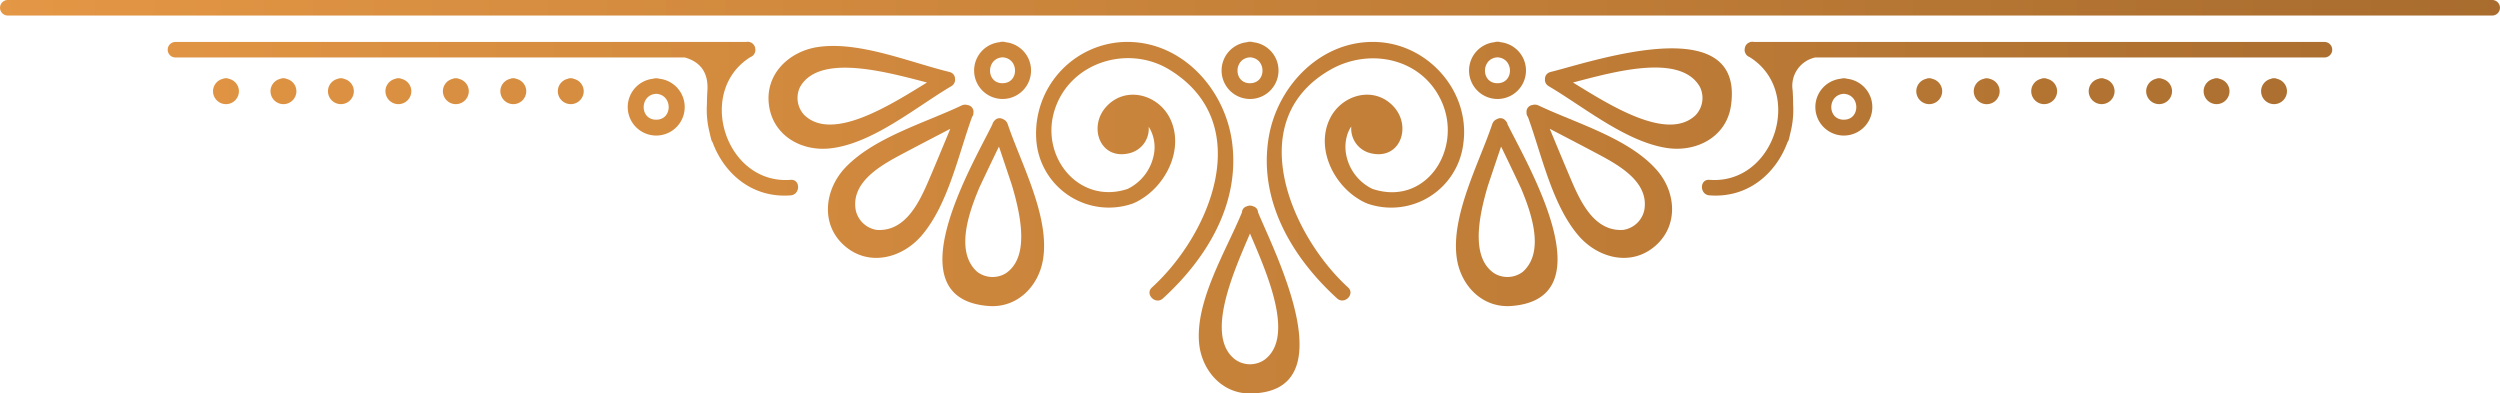 <svg xmlns="http://www.w3.org/2000/svg" xmlns:xlink="http://www.w3.org/1999/xlink" width="391.988" height="61.693" viewBox="0 0 391.988 61.693"><defs><linearGradient id="a" y1=".5" x2="1.003" y2=".5" gradientUnits="objectBoundingBox"><stop offset="0" stop-color="#e49745"/><stop offset="1" stop-color="#a86c2e"/></linearGradient><linearGradient id="b" x1="-6.423" y1=".5" x2="6.28" y2=".5" xlink:href="#a"/><linearGradient id="c" x1="-5.254" y1=".5" x2="7.45" y2=".5" xlink:href="#a"/><linearGradient id="d" x1="-11.904" y1=".5" x2="12.974" y2=".5" xlink:href="#a"/><linearGradient id="e" x1="-14.341" y1=".5" x2="10.338" y2=".5" xlink:href="#a"/><linearGradient id="f" x1="-9.279" y1=".5" x2="15.382" y2=".5" xlink:href="#a"/><linearGradient id="g" x1="-10.489" y1=".5" x2="6.729" y2=".5" xlink:href="#a"/><linearGradient id="h" x1="-5.693" y1=".5" x2="11.527" y2=".5" xlink:href="#a"/><linearGradient id="i" x1="-8.271" y1=".5" x2="5.143" y2=".5" xlink:href="#a"/><linearGradient id="j" x1="-4.125" y1=".5" x2="9.316" y2=".5" xlink:href="#a"/><linearGradient id="k" x1="-21.482" y1=".5" x2="22.577" y2=".5" xlink:href="#a"/><linearGradient id="l" x1="-25.83" y1=".5" x2="18.228" y2=".5" xlink:href="#a"/><linearGradient id="m" x1="-17.133" y1=".5" x2="26.925" y2=".5" xlink:href="#a"/><linearGradient id="n" x1="-31.917" y1=".5" x2="12.142" y2=".5" xlink:href="#a"/><linearGradient id="o" x1="-11.048" y1=".5" x2="33.011" y2=".5" xlink:href="#a"/><linearGradient id="p" x1="-87.432" y1=".5" x2="9.478" y2=".5" xlink:href="#a"/><linearGradient id="q" x1="-8.265" y1=".5" x2="88.572" y2=".5" xlink:href="#a"/><linearGradient id="r" x1="-85.208" y1=".5" x2="11.699" y2=".5" xlink:href="#a"/><linearGradient id="s" x1="-10.484" y1=".5" x2="86.35" y2=".5" xlink:href="#a"/><linearGradient id="t" x1="-82.99" y1=".5" x2="13.921" y2=".5" xlink:href="#a"/><linearGradient id="u" x1="-12.704" y1=".5" x2="84.133" y2=".5" xlink:href="#a"/><linearGradient id="v" x1="-80.769" y1=".5" x2="16.142" y2=".5" xlink:href="#a"/><linearGradient id="w" x1="-14.923" y1=".5" x2="81.914" y2=".5" xlink:href="#a"/><linearGradient id="x" x1="-78.547" y1=".5" x2="18.363" y2=".5" xlink:href="#a"/><linearGradient id="y" x1="-17.143" y1=".5" x2="79.694" y2=".5" xlink:href="#a"/><linearGradient id="z" x1="-76.268" y1=".5" x2="20.569" y2=".5" xlink:href="#a"/><linearGradient id="A" x1="-19.362" y1=".5" x2="77.473" y2=".5" xlink:href="#a"/><linearGradient id="B" x1="-74.051" y1=".5" x2="22.789" y2=".5" xlink:href="#a"/><linearGradient id="C" x1="-21.582" y1=".5" x2="75.256" y2=".5" xlink:href="#a"/><linearGradient id="D" x1="-2.702" y1=".5" x2="1.276" y2=".5" xlink:href="#a"/><linearGradient id="E" x1="-.268" y1=".5" x2="3.71" y2=".5" xlink:href="#a"/></defs><g data-name="Group 38"><g data-name="Group 18"><g data-name="Group 17"><g data-name="Group 15"><g data-name="Group 14"><path data-name="Path 2846" d="M455.371 712.589h389.636a1.219 1.219 0 0 0 0-2.436H455.371a1.219 1.219 0 0 0 0 2.436z" transform="translate(-454.195 -710.153)" fill="url(#a)"/></g></g><g data-name="Group 16"><path data-name="Path 2847" d="M537.2 712.346c-8.765-.488-15.8 6.747-17.154 15.012-1.618 9.868 3.675 18.748 10.725 25.177 1.157 1.055 2.884-.663 1.724-1.721-8.934-8.147-16.709-26.134-2.8-34.114 6.241-3.581 14.591-1.806 17.566 5.181 3.148 7.4-2.608 16.269-10.946 13.485a7.515 7.515 0 0 1-4.048-5.057 6.5 6.5 0 0 1 .121-3.472 5.3 5.3 0 0 1 .618-1.269 3.963 3.963 0 0 0 2.936 4.181c4.669 1.227 6.571-4.05 3.772-7.208-3.054-3.448-8.292-2-10.122 1.93-2.118 4.554.582 10.11 4.626 12.531.061.036.118.076.176.112l.015.009.021.009a8.6 8.6 0 0 0 .815.421.776.776 0 0 0 .088.027 1.059 1.059 0 0 0 .2.094 11.382 11.382 0 0 0 15.036-9.395c1.131-8.047-5.338-15.488-13.369-15.933z" transform="translate(-321.129 -705.75)" fill="url(#b)"/><path data-name="Path 2848" d="M538.572 728.124c-1.1-8.574-8.183-16.284-17.275-15.778a14.358 14.358 0 0 0-13.44 15.23 11.408 11.408 0 0 0 15.106 10.1 1.136 1.136 0 0 0 .2-.094c.027-.009.057-.015.088-.027a8.658 8.658 0 0 0 .815-.421l.021-.009.012-.009c.061-.036.115-.073.176-.109 4.051-2.427 6.738-7.977 4.629-12.534-1.824-3.938-7.071-5.375-10.125-1.93-2.805 3.163-.876 8.428 3.775 7.208a3.954 3.954 0 0 0 2.936-4.126 7.307 7.307 0 0 1 .376.688 6.054 6.054 0 0 1 .361 4 7.514 7.514 0 0 1-4.048 5.06c-7.617 2.533-13.764-5.045-11.443-12.364 2.387-7.535 11.546-10.331 18.063-6.3 13.57 8.383 6.417 25.71-2.8 34.114-1.16 1.057.567 2.775 1.721 1.721 6.853-6.257 12.085-14.807 10.852-24.42z" transform="translate(-345.379 -705.75)" fill="url(#c)"/><path data-name="Path 2849" d="M524.8 720.919a1.194 1.194 0 0 0-1.063 0 1 1 0 0 0-.73.936c-2.475 6.014-7.3 13.779-6.723 20.456.367 4.235 3.53 7.968 7.986 7.938 15.182-.1 3.89-22.035 1.26-28.394a.991.991 0 0 0-.73-.936zm1.812 23.995a4 4 0 0 1-4.684 0c-4.745-3.651-.273-13.643 2.339-19.741 2.611 6.104 7.071 16.105 2.344 19.741z" transform="translate(-328.274 -688.556)" fill="url(#d)"/><path data-name="Path 2850" d="M537.367 716.716a1.114 1.114 0 0 0-.082-.106l-.055-.057a1.035 1.035 0 0 0-1.23-.153l-.082.036a1.156 1.156 0 0 0-.5.4l-.033.049a1.262 1.262 0 0 0-.146.294c-2.057 6.129-6.529 14.385-5.565 21.041.621 4.29 3.993 7.835 8.544 7.493 15.039-1.124 2.518-22.183-.585-28.482a.99.99 0 0 0-.266-.515zm-.86 4.326l.112-.318.233.467q1.463 3.018 2.89 6.056c2.1 4.951 3.433 10.249.306 13.088a3.988 3.988 0 0 1-4.511.248c-3.527-2.387-2.612-8.268-.991-13.706q.973-2.917 1.961-5.834z" transform="translate(-301.256 -697.735)" fill="url(#e)"/><path data-name="Path 2851" d="M513.057 716.887l-.033-.042a1.134 1.134 0 0 0-.5-.406l-.061-.027a1.039 1.039 0 0 0-1.245.145l-.052.052c-.027.033-.055.07-.082.106a1.017 1.017 0 0 0-.276.518c-3.117 6.341-15.621 27.358-.581 28.482 4.475.336 7.841-3.1 8.522-7.332 1.076-6.7-3.478-15.048-5.547-21.2a1.394 1.394 0 0 0-.145-.296zm.8 9.865c1.639 5.478 2.6 11.437-.948 13.834a3.984 3.984 0 0 1-4.508-.248c-3.157-2.866-1.751-8.271.4-13.279q1.341-2.849 2.712-5.69l.321-.639.1.282q.966 2.866 1.923 5.739z" transform="translate(-355.202 -697.736)" fill="url(#f)"/><path data-name="Path 2852" d="M535.062 715.691a1.473 1.473 0 0 0-.309-.1l-.07-.009a1.352 1.352 0 0 0-.309-.009h-.006a1.422 1.422 0 0 0-.236.054 1.066 1.066 0 0 0-.936 1.012.964.964 0 0 0 0 .1.84.84 0 0 0 .012.094.923.923 0 0 0 .212.655c2.151 5.926 3.754 13.658 7.85 18.523 3.069 3.645 8.371 5.05 12.2 1.636 3.59-3.2 3.163-8.4.152-11.824-4.402-5.011-12.688-7.341-18.56-10.132zm16.609 16.409a3.98 3.98 0 0 1-3.312 3.109c-4.644.306-6.811-4.66-8.3-8.162-1.088-2.557-2.151-5.123-3.215-7.689 2.4 1.251 4.808 2.5 7.2 3.769 3.298 1.757 8.427 4.408 7.627 8.973z" transform="translate(-293.849 -699.162)" fill="url(#g)"/><path data-name="Path 2853" d="M519.858 716.831a.83.83 0 0 0 .009-.091c0-.033.006-.067.006-.1a1.07 1.07 0 0 0-.924-1.006l-.024-.006a1.181 1.181 0 0 0-.209-.048h-.036a1.321 1.321 0 0 0-.288.006l-.079.012a1.4 1.4 0 0 0-.306.1c-5.744 2.73-13.63 4.99-18.148 9.65-3.317 3.417-4.069 8.916-.266 12.3 3.775 3.366 9.025 2.054 12.106-1.512 4.175-4.833 5.79-12.7 7.947-18.648a.951.951 0 0 0 .212-.657zm-15.148 18.381a3.987 3.987 0 0 1-3.31-3.112c-.8-4.569 4.329-7.22 7.632-8.974 2.393-1.27 4.8-2.518 7.2-3.769-1.063 2.566-2.124 5.132-3.215 7.689-1.497 3.506-3.663 8.472-8.308 8.166z" transform="translate(-367.229 -699.162)" fill="url(#h)"/><path data-name="Path 2854" d="M563.314 721.658c2.236-15.288-22.068-6.808-28.291-5.3l-.03.012a1.239 1.239 0 0 0-.282.112l-.057.036a1.057 1.057 0 0 0-.494.945 1.081 1.081 0 0 0 .27.866l.042.049a1.3 1.3 0 0 0 .261.206c5.484 3.227 12.031 8.674 18.484 9.686 4.607.722 9.373-1.662 10.097-6.612zm-4.847-2.921a3.922 3.922 0 0 1-.676 4.375c-4.417 4.269-13.585-1.63-19.244-5.1 6.395-1.678 16.917-4.659 19.92.725z" transform="translate(-291.91 -705.073)" fill="url(#i)"/><path data-name="Path 2855" d="M522.634 718.84a1.319 1.319 0 0 0 .264-.206l.039-.049a1.084 1.084 0 0 0 .273-.863 1.056 1.056 0 0 0-.494-.948l-.061-.036a1.186 1.186 0 0 0-.276-.112l-.046-.015c-6.178-1.5-14.036-4.823-20.5-3.929-4.617.636-8.5 4.284-7.78 9.231.682 4.684 5.029 7.135 9.465 6.692 6.682-.67 13.542-6.487 19.116-9.765zm-23.056 4.526a3.915 3.915 0 0 1-.676-4.375c2.972-5.335 13.515-2.39 19.914-.727-5.659 3.475-14.826 9.365-19.237 5.102z" transform="translate(-373.468 -705.328)" fill="url(#j)"/><path data-name="Path 2856" d="M521.879 712.316a1.2 1.2 0 0 0-.482.07 4.463 4.463 0 1 0 .976 0 1.207 1.207 0 0 0-.494-.07zm0 6.5c-2.627 0-2.6-3.917 0-4.06 2.599.138 2.621 4.056 0 4.056z" transform="translate(-325.883 -705.766)" fill="url(#k)"/><path data-name="Path 2857" d="M534.686 712.316a1.207 1.207 0 0 0-.482.07 4.463 4.463 0 1 0 .976 0 1.207 1.207 0 0 0-.494-.07zm0 6.5c-2.627 0-2.6-3.917 0-4.06 2.599.138 2.623 4.056 0 4.056z" transform="translate(-299.889 -705.766)" fill="url(#l)"/><path data-name="Path 2858" d="M509.072 712.316a1.2 1.2 0 0 0-.482.07 4.463 4.463 0 1 0 .976 0 1.207 1.207 0 0 0-.494-.07zm0 6.5c-2.627 0-2.6-3.917 0-4.06 2.599.138 2.62 4.056 0 4.056z" transform="translate(-351.877 -705.766)" fill="url(#m)"/><path data-name="Path 2859" d="M553.1 714.278a1.7 1.7 0 0 0-.975 0 4.467 4.467 0 1 0 .975 0zm-.494 6.423c-2.624 0-2.6-3.92 0-4.059 2.604.138 2.625 4.058.002 4.058z" transform="translate(-263.507 -701.932)" fill="url(#n)"/><path data-name="Path 2860" d="M491.638 714.278a1.7 1.7 0 0 0-.976 0 4.467 4.467 0 1 0 .976 0zm-.494 6.423c-2.624 0-2.6-3.92 0-4.059 2.603.138 2.624 4.058.001 4.058z" transform="translate(-388.257 -701.932)" fill="url(#o)"/><path data-name="Path 2861" d="M573.735 714.3a.977.977 0 0 0-.494-.1.99.99 0 0 0-.488.094 2 2 0 0 0-1.539 1.936 2.028 2.028 0 1 0 4.057 0 1.992 1.992 0 0 0-1.536-1.93z" transform="translate(-216.685 -701.932)" fill="url(#p)"/><path data-name="Path 2862" d="M467.744 714.3a.982.982 0 0 0-.494-.1 1 1 0 0 0-.491.094 2 2 0 0 0-1.539 1.936 2.03 2.03 0 1 0 4.06 0 2 2 0 0 0-1.536-1.93z" transform="translate(-431.817 -701.932)" fill="url(#q)"/><path data-name="Path 2863" d="M570.761 714.3a.977.977 0 0 0-.494-.1.99.99 0 0 0-.488.094 2 2 0 0 0-1.539 1.936 2.028 2.028 0 1 0 4.057 0 1.992 1.992 0 0 0-1.536-1.93z" transform="translate(-222.721 -701.932)" fill="url(#r)"/><path data-name="Path 2864" d="M470.718 714.3a.981.981 0 0 0-.494-.1 1 1 0 0 0-.491.094 2 2 0 0 0-1.539 1.936 2.03 2.03 0 1 0 4.06 0 2 2 0 0 0-1.536-1.93z" transform="translate(-425.781 -701.932)" fill="url(#s)"/><path data-name="Path 2865" d="M567.787 714.3a.976.976 0 0 0-.494-.1.99.99 0 0 0-.488.094 2 2 0 0 0-1.539 1.936 2.028 2.028 0 1 0 4.057 0 1.992 1.992 0 0 0-1.536-1.93z" transform="translate(-228.757 -701.932)" fill="url(#t)"/><path data-name="Path 2866" d="M473.692 714.3a.976.976 0 0 0-.494-.1 1 1 0 0 0-.491.094 2 2 0 0 0-1.539 1.936 2.03 2.03 0 1 0 4.06 0 2 2 0 0 0-1.536-1.93z" transform="translate(-419.745 -701.932)" fill="url(#u)"/><path data-name="Path 2867" d="M564.813 714.3a.977.977 0 0 0-.494-.1.99.99 0 0 0-.488.094 2 2 0 0 0-1.539 1.936 2.028 2.028 0 1 0 4.057 0 2 2 0 0 0-1.536-1.93z" transform="translate(-234.794 -701.932)" fill="url(#v)"/><path data-name="Path 2868" d="M476.666 714.3a.975.975 0 0 0-.494-.1 1 1 0 0 0-.491.094 2 2 0 0 0-1.539 1.936 2.03 2.03 0 1 0 4.06 0 2 2 0 0 0-1.536-1.93z" transform="translate(-413.708 -701.932)" fill="url(#w)"/><path data-name="Path 2869" d="M561.839 714.3a.976.976 0 0 0-.494-.1.991.991 0 0 0-.488.094 2 2 0 0 0-1.539 1.936 2.028 2.028 0 1 0 4.057 0 2 2 0 0 0-1.536-1.93z" transform="translate(-240.83 -701.932)" fill="url(#x)"/><path data-name="Path 2870" d="M479.64 714.3a.976.976 0 0 0-.494-.1 1 1 0 0 0-.491.094 2 2 0 0 0-1.539 1.936 2.03 2.03 0 1 0 4.06 0 2 2 0 0 0-1.536-1.93z" transform="translate(-407.672 -701.932)" fill="url(#y)"/><path data-name="Path 2871" d="M558.867 714.3a1.309 1.309 0 0 0-.982 0 2 2 0 0 0-1.542 1.936 2.03 2.03 0 1 0 4.06 0 2 2 0 0 0-1.536-1.936z" transform="translate(-246.868 -701.932)" fill="url(#z)"/><path data-name="Path 2872" d="M482.614 714.3a.976.976 0 0 0-.494-.1 1 1 0 0 0-.491.094 2 2 0 0 0-1.539 1.936 2.03 2.03 0 1 0 4.06 0 2 2 0 0 0-1.536-1.93z" transform="translate(-401.636 -701.932)" fill="url(#A)"/><path data-name="Path 2873" d="M555.893 714.3a.976.976 0 0 0-.494-.1 1 1 0 0 0-.491.094 2 2 0 0 0-1.539 1.936 2.03 2.03 0 1 0 4.06 0 2 2 0 0 0-1.536-1.93z" transform="translate(-252.904 -701.932)" fill="url(#B)"/><path data-name="Path 2874" d="M485.588 714.3a.976.976 0 0 0-.494-.1.991.991 0 0 0-.488.094 2 2 0 0 0-1.542 1.936 2.03 2.03 0 1 0 4.06 0 2 2 0 0 0-1.536-1.93z" transform="translate(-395.6 -701.932)" fill="url(#C)"/><path data-name="Path 2875" d="M639.934 712.344h-89.52a1.055 1.055 0 0 0-.745.094 1.147 1.147 0 0 0-.67.906 1.131 1.131 0 0 0 .124.824 1.078 1.078 0 0 0 .6.53c8.656 5.359 3.945 20.056-6.274 19.265-1.563-.121-1.557 2.315 0 2.433 6.05.469 10.452-3.436 12.255-8.359a1.024 1.024 0 0 0 .188-.376c.1-.361.179-.712.254-1.063a14.489 14.489 0 0 0 .427-4.517c0-.7-.027-1.412-.073-2.148a4.54 4.54 0 0 1 3.56-5.157h79.877a1.217 1.217 0 0 0-.003-2.432z" transform="translate(-275.422 -705.766)" fill="url(#D)"/><path data-name="Path 2876" d="M560.544 733.964c-10.21.788-14.939-13.9-6.274-19.265a1.07 1.07 0 0 0 .591-.527 1.114 1.114 0 0 0 .13-.824 1.152 1.152 0 0 0-.669-.909 1.057 1.057 0 0 0-.745-.094h-89.525a1.217 1.217 0 0 0 0 2.433h79.9c2.188.615 3.727 2.118 3.542 5.157a37.842 37.842 0 0 0-.076 2.151 14.426 14.426 0 0 0 .43 4.508c.073.355.155.709.255 1.069a.98.98 0 0 0 .188.376c1.8 4.923 6.2 8.828 12.255 8.359 1.549-.12 1.564-2.556-.002-2.434z" transform="translate(-436.575 -705.766)" fill="url(#E)"/></g></g></g></g></svg>